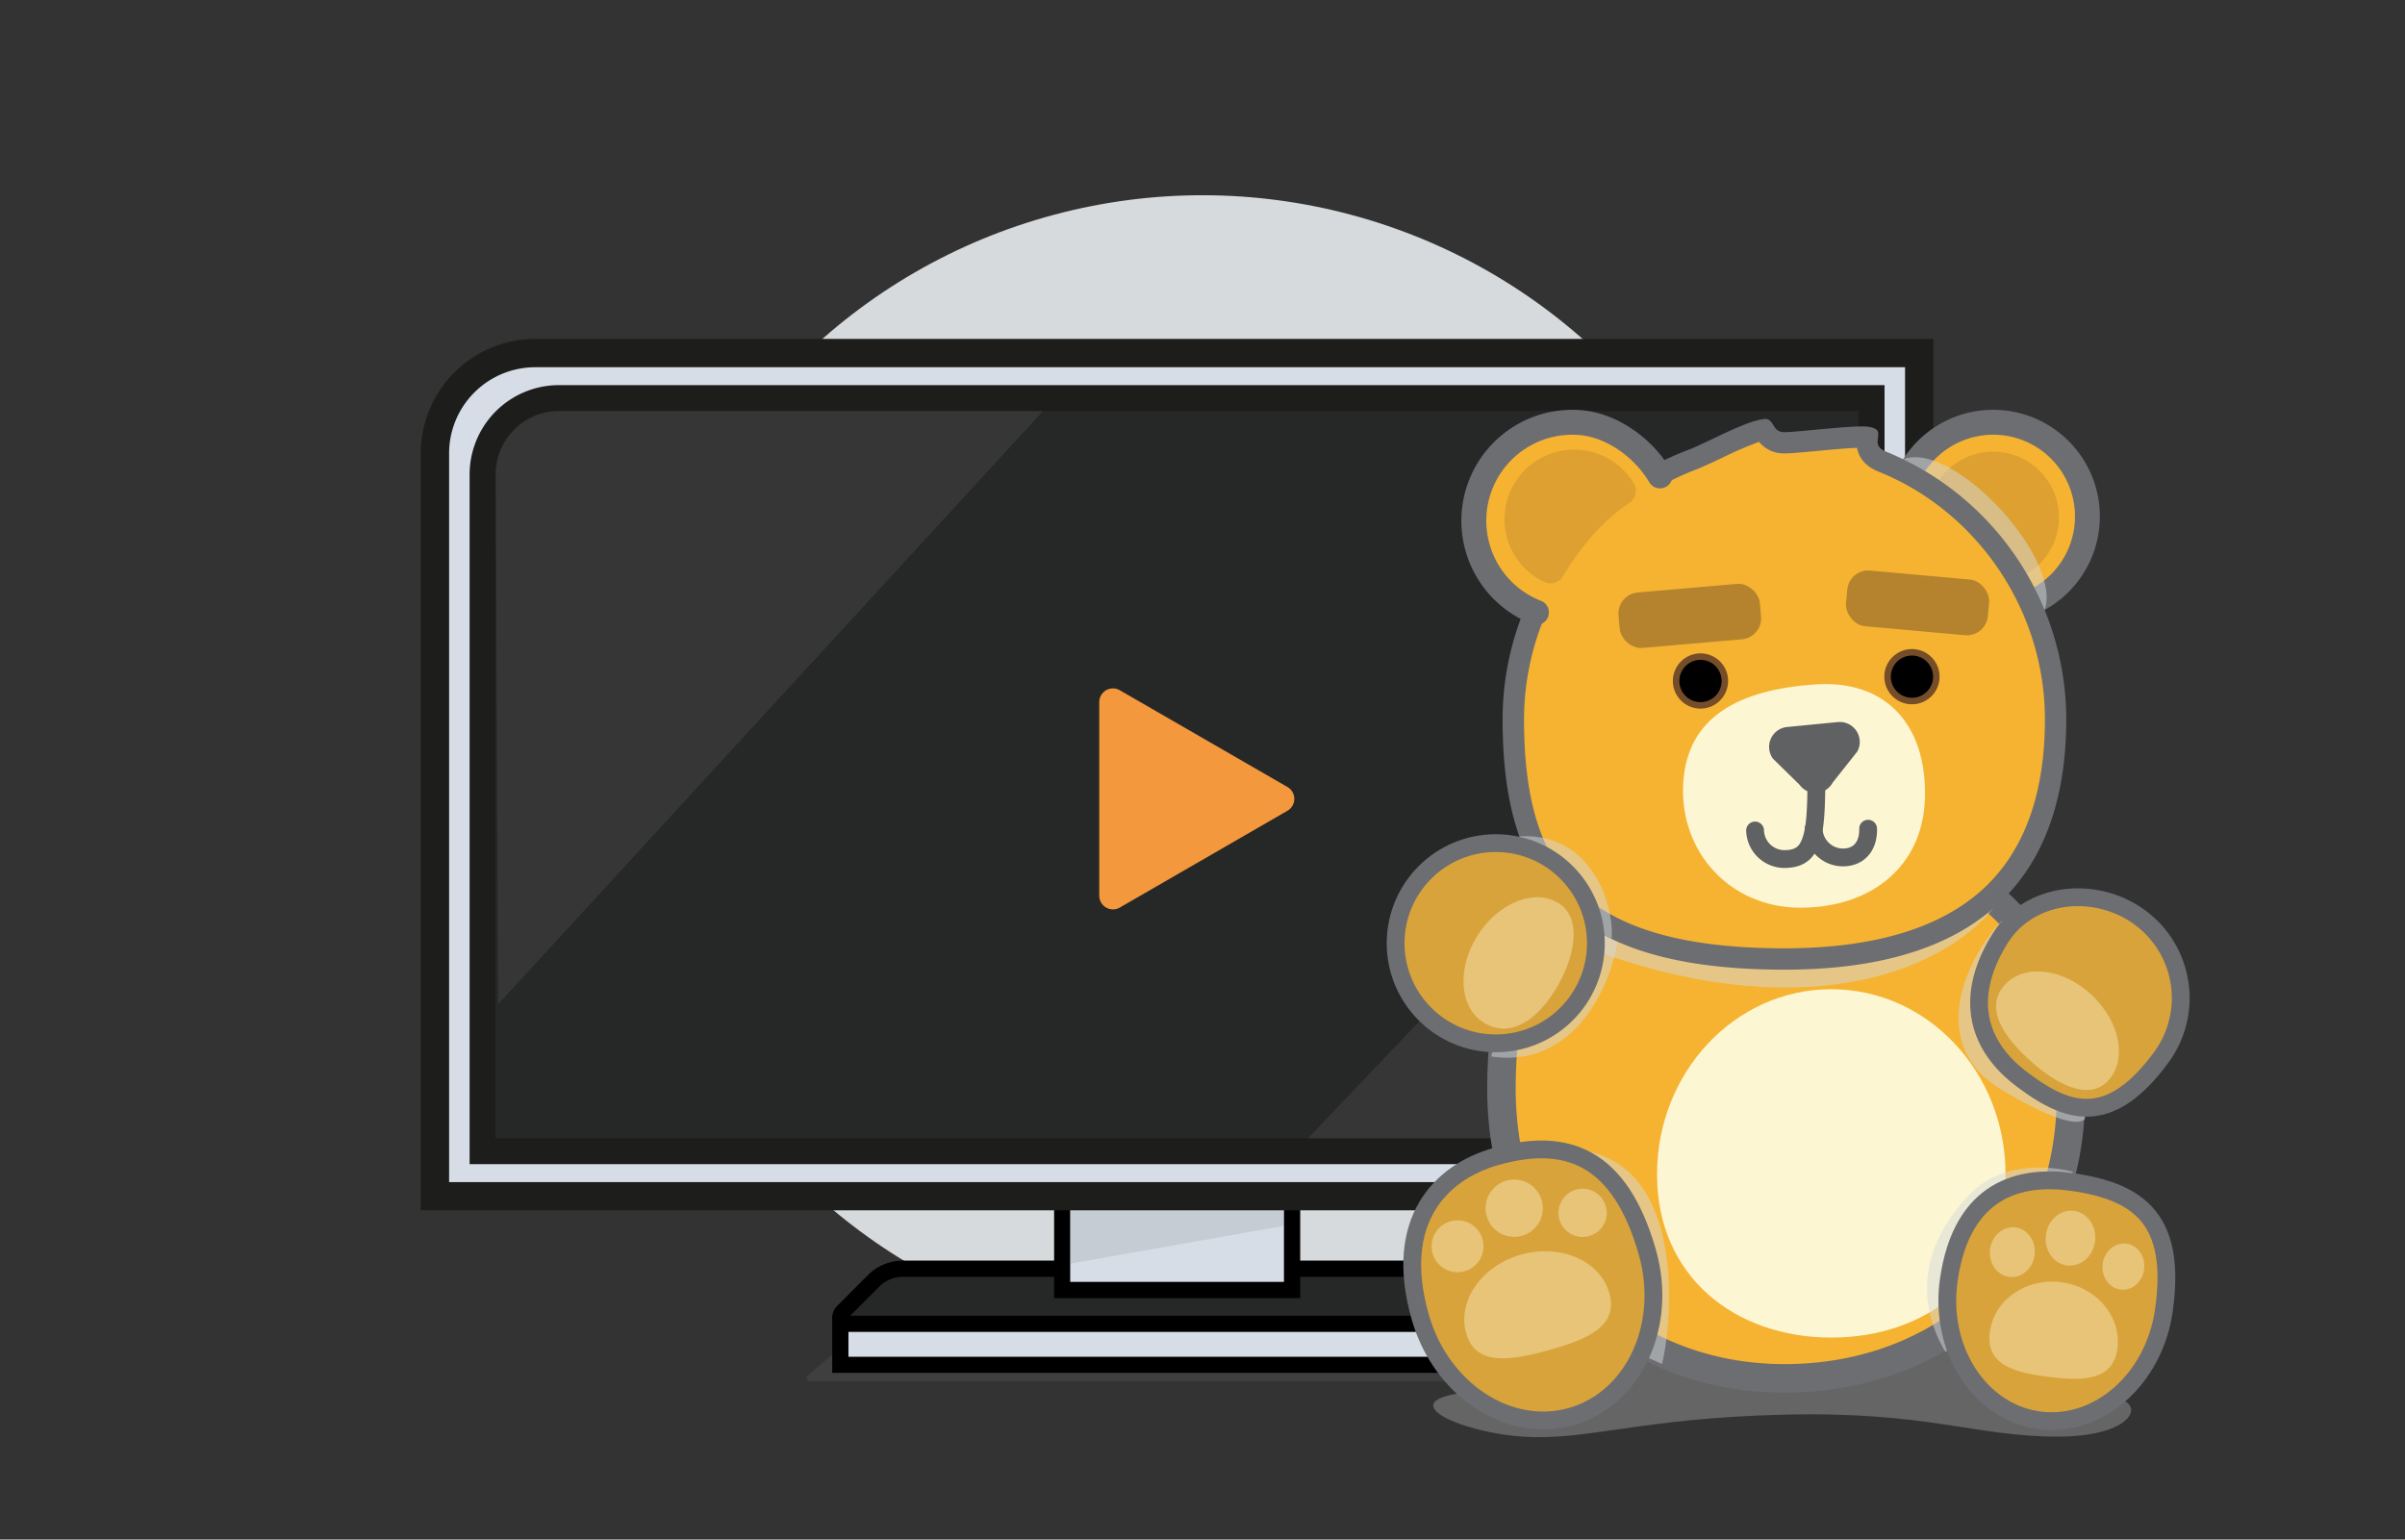 <svg xmlns="http://www.w3.org/2000/svg" viewBox="0 0 841.89 539"><rect x="0" y="0" width="841.89" height="539" fill="#333333" stroke="none"/><g style="isolation:isolate"><circle cx="420.94" cy="269.5" r="201.15" transform="translate(-67.27 376.59) rotate(-45)" style="fill:#d7dadc"/><path d="M304.13,463.44l-21.31,18a1.21,1.21,0,0,0,.78,2.14H540.49a1.21,1.21,0,0,0,.83-2.09l-13.41-12.71Z" style="fill:#6e6f72;opacity:0.2"/><path d="M297,464.1a2.83,2.83,0,0,1-2-4.84l10.79-10.79a14.48,14.48,0,0,1,10.3-4.27H508a14.48,14.48,0,0,1,10.3,4.27l10.79,10.79a2.83,2.83,0,0,1-2,4.84Z" style="fill:#262727"/><path d="M508,447a11.73,11.73,0,0,1,8.29,3.44l10.8,10.8H297l10.8-10.8a11.73,11.73,0,0,1,8.29-3.44H508m0-5.66H316.09a17.3,17.3,0,0,0-12.3,5.09L293,457.26a5.66,5.66,0,0,0,4,9.67H527.09a5.67,5.67,0,0,0,4-9.67l-10.8-10.8a17.3,17.3,0,0,0-12.3-5.09Z"/><rect x="371.8" y="411.78" width="80.49" height="39.85" style="fill:#d6dde6"/><path d="M449.46,414.61v34.18H374.63V414.61h74.83m5.66-5.66H369v45.51h86.15V409Z"/><g style="opacity:0.2;mix-blend-mode:multiply"><polygon points="374.63 420.76 374.63 442.39 449.46 429.16 449.46 418.69 374.63 420.76" style="fill:#878787"/></g><rect x="294.17" y="463.47" width="235.76" height="14.37" style="fill:#d6dde6"/><path d="M527.09,466.31V475H297v-8.71H527.09m5.67-5.67H291.33v20H532.76v-20Z"/><path d="M176.95,127.05H669.57a0,0,0,0,1,0,0V392.93a22.43,22.43,0,0,1-22.43,22.43H154.52a0,0,0,0,1,0,0V149.48A22.43,22.43,0,0,1,176.95,127.05Z" style="fill:#d6dde6"/><path d="M666.88,128.56v255.1a30.19,30.19,0,0,1-30.18,30.19H157.21V158.74a30.18,30.18,0,0,1,30.18-30.18H666.88m9.92-9.92H187.39a40.15,40.15,0,0,0-40.1,40.1v265H636.7a40.14,40.14,0,0,0,40.1-40.1v-265Z" style="fill:#1d1d1b"/><path d="M168.92,403V166.09a26.76,26.76,0,0,1,26.73-26.72H655.17V376.31A26.76,26.76,0,0,1,628.44,403Z" style="fill:#262727"/><path d="M650.64,143.9V376.31a22.2,22.2,0,0,1-22.2,22.2h-455V166.09a22.2,22.2,0,0,1,22.2-22.19h455m9.06-9.07H195.65a31.3,31.3,0,0,0-31.26,31.26V407.57H628.44a31.29,31.29,0,0,0,31.26-31.26V134.83Z" style="fill:#1d1d1b"/><g style="opacity:0.1"><path d="M174.4,351.53,365.11,143.9H195.75a22.2,22.2,0,0,0-22.2,22.3Z" style="fill:#c7c6c6"/></g><g style="opacity:0.1"><path d="M650.64,195.87,457.9,398.51H628.44a22.2,22.2,0,0,0,22.2-22.2Z" style="fill:#c7c6c6"/></g><path d="M450.67,283.85,392,317.73a4.8,4.8,0,0,1-7.2-4.15V245.8a4.8,4.8,0,0,1,7.2-4.15l58.7,33.88A4.81,4.81,0,0,1,450.67,283.85Z" style="fill:#f4983d"/><path d="M737.61,489.62c14-.9,12,13.33-17.22,13.33s-45.37-8.87-95.73-7.69-69.12,9.24-91.72,7.69-47.63-13.19-17-15.72,57.09-23,57.09-23H702.34Z" style="fill:#afb0b1;opacity:0.4"/><path d="M624.66,482.54c-27.52,0-52.61-10-70.65-28.13-18.34-18.44-28.44-44.49-28.44-73.34,0-58.77,26.1-85,84.62-85,4.73,0,9.74.18,14.89.53l.37,0,.36,0c4.2-.34,8.35-.51,12.33-.51,55.17,0,86.81,31.66,86.81,86.87,0,29-10,54-29,72.31C677.77,472.87,652.44,482.54,624.66,482.54Z" style="fill:#f5b331"/><path d="M610.19,301.08c4.61,0,9.51.18,14.55.52l.73,0,.74,0c4.06-.33,8.08-.49,11.93-.49,25.6,0,46.47,7.26,60.37,21C712.75,336.2,720,356.68,720,383c0,27.65-9.49,51.41-27.44,68.72-17.29,16.67-41.39,25.85-67.87,25.85-26.18,0-50-9.47-67.12-26.67-17.4-17.5-27-42.3-27-69.82s5.91-47.28,18.06-60.08c12.72-13.39,32.87-19.91,61.58-19.91m0-10c-64,0-89.61,31.39-89.61,90,0,63,45,106.46,104.08,106.46S729.93,446,729.93,383c0-58.77-34.51-91.85-91.79-91.85q-6.18,0-12.72.52-7.95-.56-15.23-.55Z" style="fill:#6d6e71"/><path d="M580.06,411.15c0,35.81,27.31,57.13,61,57.13s61-21.32,61-57.13-27.3-64.83-61-64.83S580.06,375.34,580.06,411.15Z" style="fill:#fdf6d2"/><path d="M566.12,329.62C565,340.3,553.57,374.48,522,369.87l4-15,33.83-28.46Z" style="fill:#d7dadc;opacity:0.5;mix-blend-mode:multiply"/><path d="M700.86,322.25c-12.36,12.63-26.9,43.27-.28,59.23s29.34,10.45,29.32,9.92S733.5,361,733.5,361Z" style="fill:#d7dadc;opacity:0.5;mix-blend-mode:multiply"/><path d="M725.58,410.25s-22.12-6.62-36.11,7.93c-18.9,19.66-17.56,39.75-8.48,55.1l40.55-29Z" style="fill:#d7dadc;opacity:0.5;mix-blend-mode:multiply"/><circle cx="697.73" cy="180.82" r="32.98" style="fill:#f5b331"/><path d="M697.73,152.19a28.63,28.63,0,1,1-28.62,28.63,28.66,28.66,0,0,1,28.62-28.63m0-8.72a37.35,37.35,0,1,0,37.34,37.35,37.35,37.35,0,0,0-37.34-37.35Z" style="fill:#6d6e71"/><circle cx="697.73" cy="181.13" r="23.01" style="fill:#c68e32;opacity:0.5"/><path d="M666.23,160.76c17.71-6.54,55.83,34.85,49.52,52.77l-7.85,2.06Z" style="fill:#d7dadc;opacity:0.5;mix-blend-mode:multiply"/><path d="M697.73,318.07c-18.62,22.64-68.5,42-143.74,13.18l4.58-20.92Z" style="fill:#d7dadc;opacity:0.5;mix-blend-mode:multiply"/><path d="M624.66,335.74c-36.26,0-61.09-7.3-75.91-22.31-13-13.15-19-32.74-19-61.67,0-40.24,25.1-76.75,62.46-90.85,2.31-.87,5.4-2.35,8.68-3.91,5.62-2.68,12.59-6,16.46-6.63l.19.31a7.76,7.76,0,0,0,7.12,4.31c2.07,0,6.19-.38,11-.82,5.79-.54,12.37-1.15,16.12-1.15a13.07,13.07,0,0,1,1.83.09h.09c-.24,2-.43,6.21,5.2,8.47,36.32,14.54,60.72,50.78,60.72,90.17,0,27-7.46,47.67-22.18,61.58C681.66,328.2,657.19,335.74,624.66,335.74Z" style="fill:#f5b331"/><path d="M615.73,154.63a11,11,0,0,0,8.93,4.1c2.14,0,5.69-.32,11.3-.84,4.68-.43,10.34-1,14.11-1.09.89,4.62,4.31,7,7.4,8.26,34.91,14,58.37,48.83,58.37,86.7,0,25.89-7.07,45.69-21,58.86-15,14.19-38.63,21.38-70.17,21.38-35.21,0-59.17-6.93-73.24-21.2-12.24-12.4-17.93-31.16-17.93-59a93.87,93.87,0,0,1,60-87.35c2.45-.93,5.48-2.37,9-4a130.46,130.46,0,0,1,13.23-5.74m2-8a6,6,0,0,0-.8.07c-6.73,1-19.78,8.41-26,10.75C553,171.7,526,209.14,526,251.76c0,54.49,20.67,87.72,98.65,87.72,69.27,0,98.66-33.23,98.66-87.72a101.38,101.38,0,0,0-63.07-93.64c-6.71-2.69,1.21-7.58-6.11-8.71a19,19,0,0,0-2.4-.12c-7,0-22.76,2-27.08,2-4.55,0-3.29-4.67-7-4.67Z" style="fill:#6d6e71"/><path d="M564.12,328.7c1.09-10.25-5.88-37.3-32.25-35.9l3.16,7a57,57,0,0,0,24.81,26.6Z" style="fill:#d7dadc;opacity:0.5;mix-blend-mode:multiply"/><path d="M756.54,370.2a35,35,0,0,0-7.46-49c-15.6-11.47-38.81-9-49,7.47-12.62,20.36-8,37.24,7.47,49S738,395.44,756.54,370.2Z" style="fill:#d9a33b;stroke:#6d6e71;stroke-miterlimit:10;stroke-width:6.231px"/><path d="M709.55,370.3c9.92,9.34,21.56,15.33,28.37,8.1s4.28-20.65-5.64-30S708.8,337.34,702,344.56,699.64,361,709.55,370.3Z" style="fill:#fdf6d2;opacity:0.4"/><rect x="648.14" y="204.61" width="49.66" height="19.48" rx="7.36" transform="matrix(-1, -0.09, 0.09, -1, 1324.93, 485.99)" style="fill:#b5832e"/><circle cx="550.39" cy="182.3" r="34.47" transform="translate(64.69 498.93) rotate(-51.43)" style="fill:#f5b331"/><path d="M537.84,214.41a34.47,34.47,0,0,1,14.94-66.49c11.78.82,22.74,9.24,28.31,18.69" style="fill:none;stroke:#6d6e71;stroke-linecap:round;stroke-miterlimit:10;stroke-width:8.723px"/><rect x="566.7" y="205.85" width="49.66" height="19.48" rx="7.36" transform="translate(-16.4 51.88) rotate(-4.95)" style="fill:#b5832e"/><path d="M526.71,180.24a24.31,24.31,0,0,0,13.88,23.5,5.08,5.08,0,0,0,6.51-2c8.49-14,16.83-21.43,23.18-25.59A5.05,5.05,0,0,0,572,169.4a24.33,24.33,0,0,0-45.25,10.84Z" style="fill:#c68e32;opacity:0.5"/><path d="M757.46,458.89C754,483,734.31,500.19,713.53,497.2s-34.81-25-31.33-49.15c4.6-31.93,25.09-36.84,43.34-34.21C748.85,417.2,762.06,427,757.46,458.89Z" style="fill:#d9a33b;stroke:#6d6e71;stroke-miterlimit:10;stroke-width:6.231px"/><circle cx="595.27" cy="238.41" r="9.67" style="fill:#754d29"/><circle cx="595.27" cy="238.41" r="7.4"/><circle cx="669.29" cy="236.9" r="9.67" style="fill:#754d29"/><circle cx="669.29" cy="236.9" r="7.4"/><path d="M581.78,477.54c4.19-16.44,10.57-89.76-51-72.64l23.3,60Z" style="fill:#d7dadc;opacity:0.5;mix-blend-mode:multiply"/><path d="M576.66,438.38c7.27,25.51-4.63,51.27-26.59,57.53s-45.64-9.36-52.92-34.88c-9.61-33.72,7.17-50.64,26.45-56.13C548.23,397.88,567.05,404.65,576.66,438.38Z" style="fill:#d9a33b;stroke:#6d6e71;stroke-miterlimit:10;stroke-width:6.231px"/><g style="opacity:0.4"><circle cx="554.01" cy="424.61" r="8.45" transform="translate(-129.82 564.64) rotate(-49.04)" style="fill:#fdf6d2"/><circle cx="530.06" cy="422.96" r="10.03" transform="translate(-137.22 543.8) rotate(-48.85)" style="fill:#fdf6d2"/><circle cx="510.23" cy="436.32" r="9.09" transform="translate(-154.35 531.43) rotate(-48.68)" style="fill:#fdf6d2"/><path d="M513.22,466.67c3.13,11.38,14.8,9.89,28.66,6.09s24.66-8.48,21.53-19.87-16.9-17.52-30.76-13.71S510.09,455.29,513.22,466.67Z" style="fill:#fdf6d2"/></g><g style="opacity:0.4"><ellipse cx="743.35" cy="443.45" rx="8.11" ry="7.31" transform="translate(213.41 1127.84) rotate(-83.07)" style="fill:#fdf6d2"/><ellipse cx="724.82" cy="433.51" rx="9.63" ry="8.68" transform="translate(206.99 1100.69) rotate(-83.07)" style="fill:#fdf6d2"/><ellipse cx="704.47" cy="438.4" rx="8.73" ry="7.86" transform="translate(184.24 1084.8) rotate(-83.07)" style="fill:#fdf6d2"/><path d="M696.53,466.5c-1.38,11.24,8.44,14.05,20.78,15.56s22.54,1.17,23.92-10.08-7.51-21.59-19.86-23.11S697.91,455.25,696.53,466.5Z" style="fill:#fdf6d2"/></g><path d="M589.23,274.18c-1.41,24,16.36,43.6,41,43.6s42.92-14.29,43.61-38.35c.73-25.56-13.58-41.58-38.49-39.82C608.75,241.48,590.61,250.86,589.23,274.18Z" style="fill:#fdf6d2"/><path d="M641.53,274l8.64-10.9a7,7,0,0,0-6.69-10.32l-18,1.75a7,7,0,0,0-4.84,11.08l9.31,9.13A6.84,6.84,0,0,0,641.53,274Z" style="fill:#5f6162"/><path d="M634.89,290.18a10.28,10.28,0,0,0,10.57,10c5.68-.16,8.65-4.37,8.49-10.05" style="fill:none;stroke:#5f6162;stroke-linecap:round;stroke-miterlimit:10;stroke-width:6.231px"/><path d="M614.38,290.75a10.3,10.3,0,0,0,10.57,10c5.69-.16,8.65-2.57,10-10.58,1.55-9.1.55-28.43.55-28.43" style="fill:none;stroke:#5f6162;stroke-linecap:round;stroke-miterlimit:10;stroke-width:6.231px"/><circle cx="523.6" cy="330.22" r="35.05" style="fill:#d9a33b;stroke:#6d6e71;stroke-miterlimit:10;stroke-width:6.231px"/><path d="M544.05,347.18c7.32-11.49,10-25.58,1.64-30.92s-21.09-.33-28.41,11.16-6.47,25.14,1.91,30.47S536.73,358.68,544.05,347.18Z" style="fill:#fdf6d2;opacity:0.4"/></g></svg>